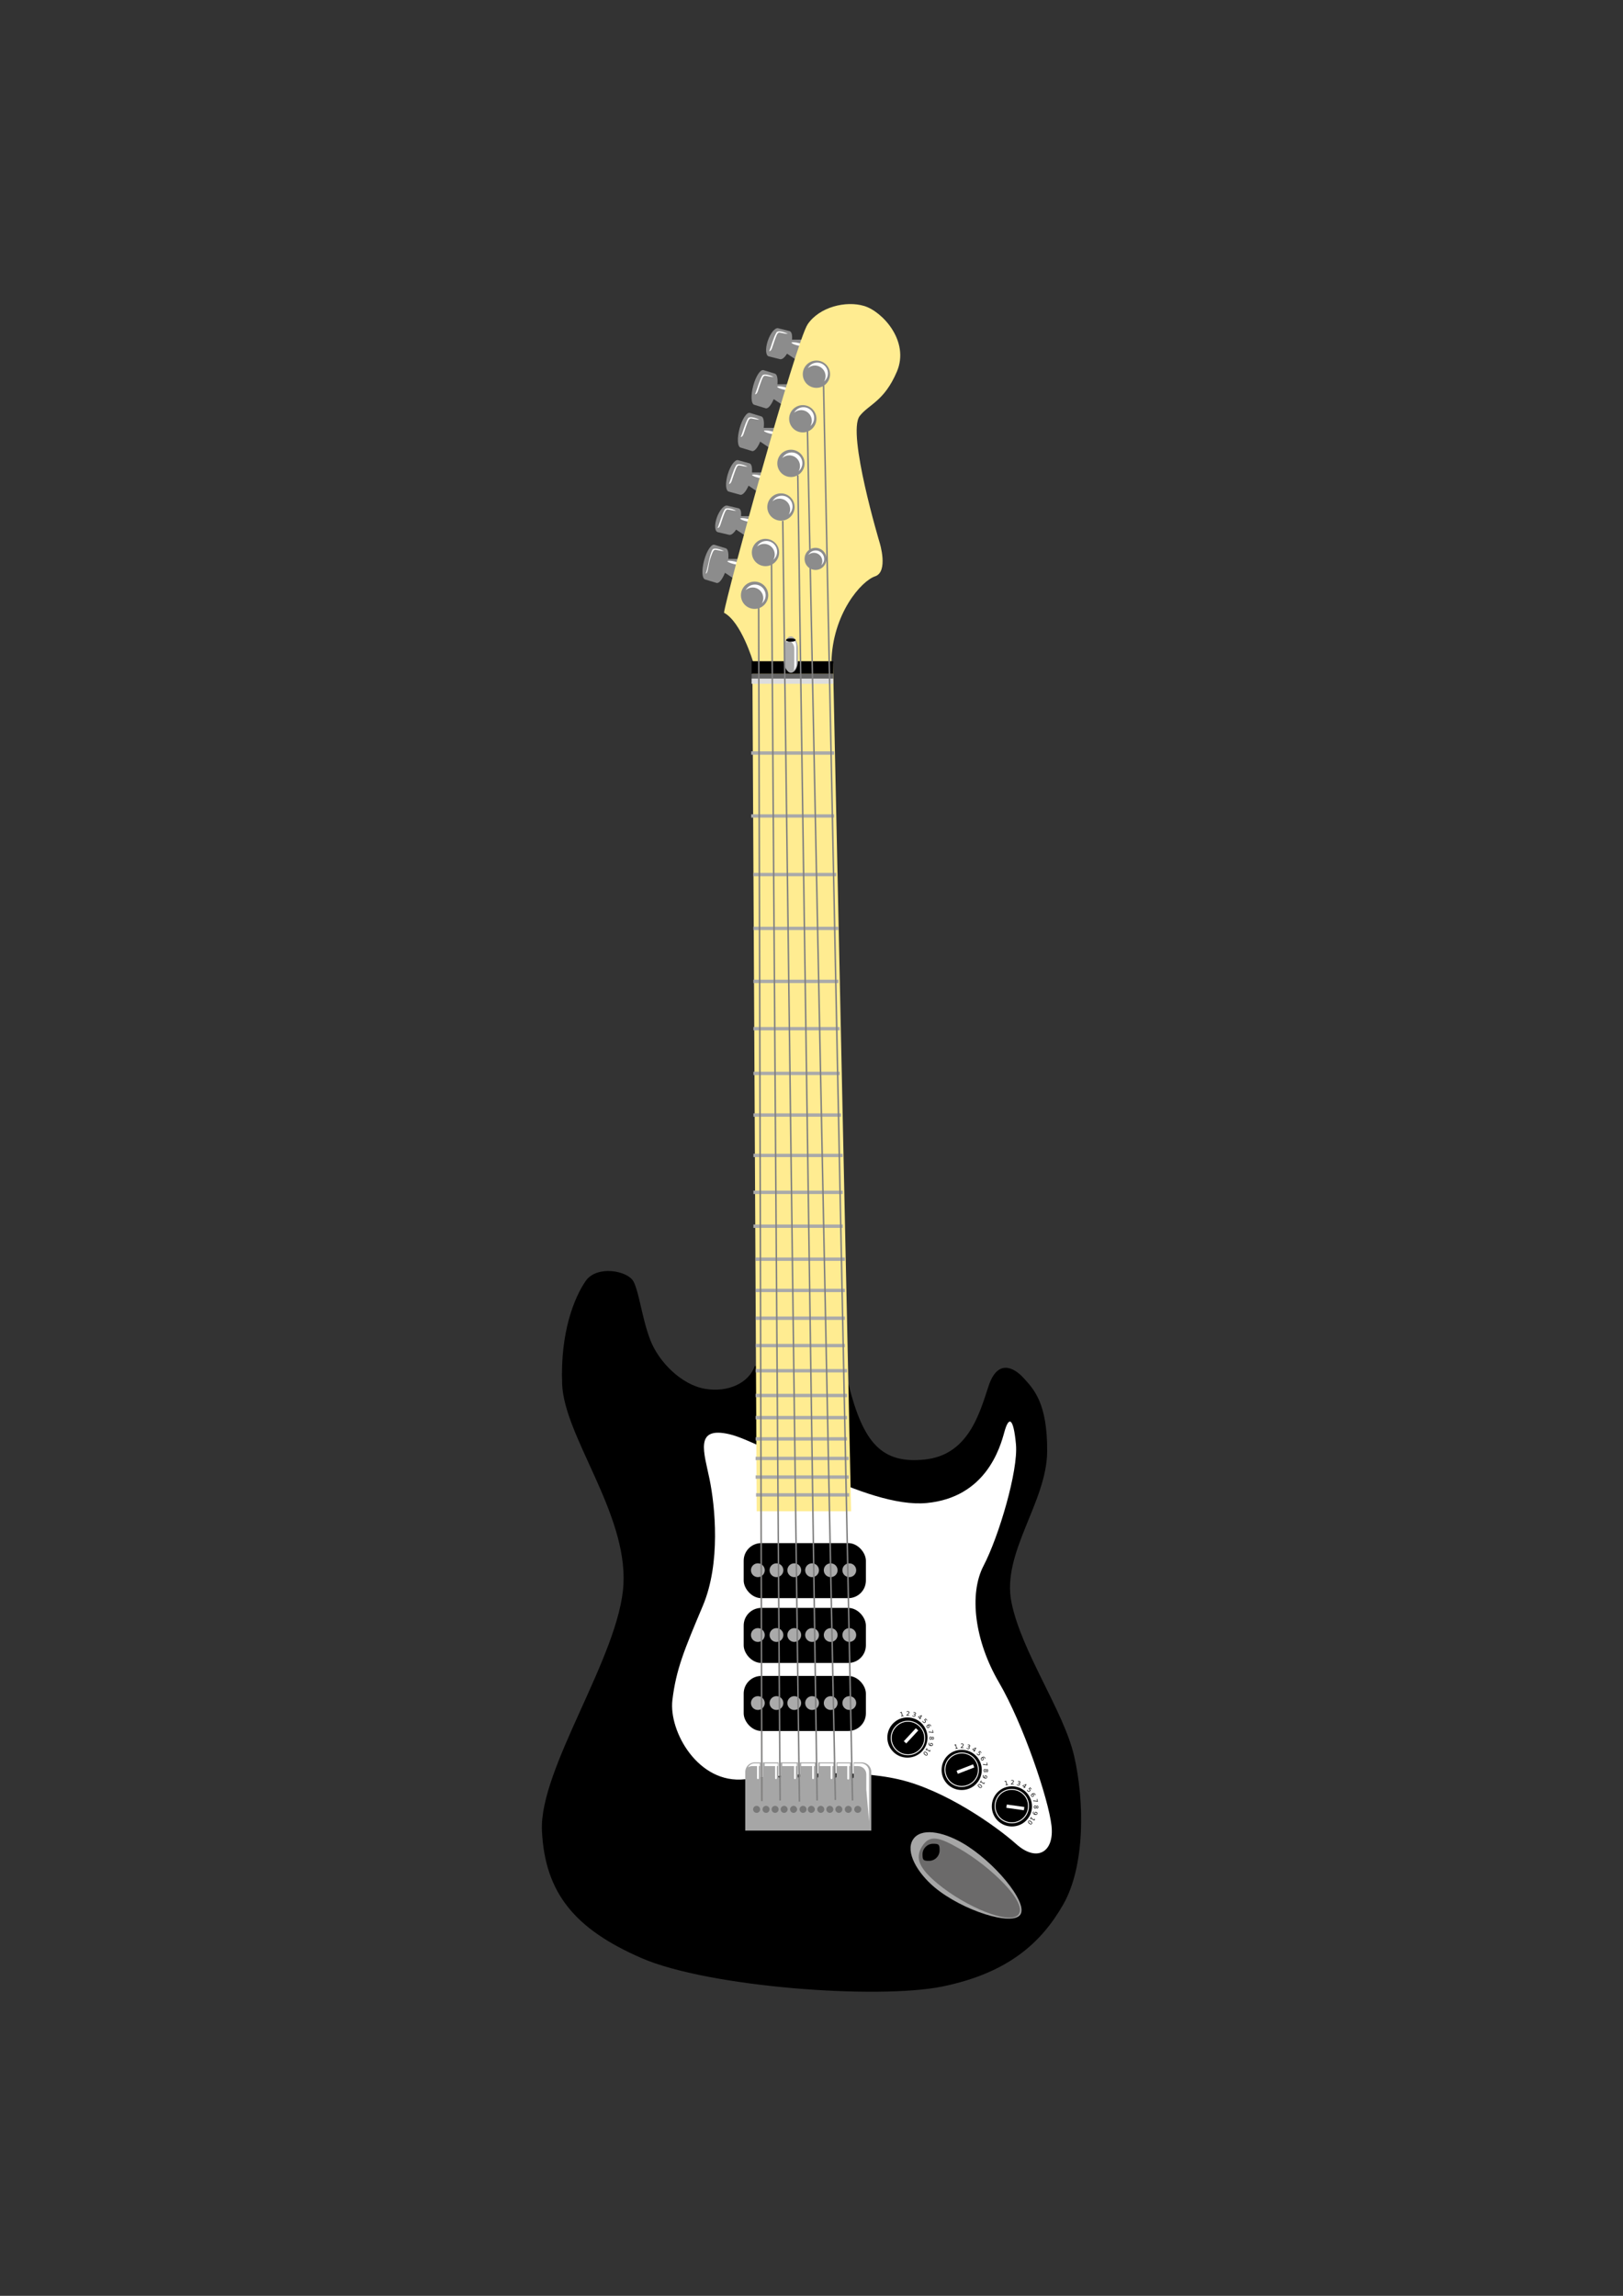 <?xml version="1.0" encoding="UTF-8" standalone="no"?>
<!-- Created with Inkscape (http://www.inkscape.org/) --><svg height="1052.362" id="svg2" version="1.0" width="744.094" x="0" xmlns="http://www.w3.org/2000/svg" xmlns:svg="http://www.w3.org/2000/svg" y="0">
  <rect width="100%" height="100%" fill="#333333" stroke="none"/>
  <defs id="defs3">
    <linearGradient id="linearGradient9632">
      <stop id="stop9634" offset="0" style="stop-color:#000000;stop-opacity:1;"/>
      <stop id="stop9636" offset="1" style="stop-color:#ffffff;stop-opacity:1;"/>
    </linearGradient>
  </defs>
  <g id="layer3" style="display:inline">
    <g id="g10672" transform="translate(-24.45,-23.79)">
      <path d="M 292.942,611.001 C 287.847,618.413 281.249,634.3 282.175,658.235 C 283.102,682.17 311.983,717.224 310.285,749.961 C 308.586,782.698 271.524,834.463 272.914,863.031 C 274.303,891.599 288.048,908.088 318.623,921.369 C 349.199,934.649 427.028,940.455 456.676,934.34 C 486.621,928.163 501.902,914.315 511.939,896.711 C 521.976,879.107 521.687,849.408 516.9,828.716 C 512.113,808.023 492.822,781.147 488.178,758.292 C 483.557,735.551 504.39,712.447 504.542,689.109 C 504.693,666.702 498.219,660.397 493.741,655.455 C 489.262,650.514 481.773,646.649 477.672,659.15 C 473.45,672.022 468.27,690.784 448.337,692.823 C 428.711,694.83 420.202,685.275 413.432,658.172 C 400.46,650.914 381.318,651.904 370.509,649.896 C 367.762,657.811 358.163,662.191 347.645,660.391 C 336.825,658.539 326.499,648.056 322.647,638.165 C 318.835,628.376 317.546,616.377 314.921,611.281 C 312.296,606.185 298.038,603.588 292.942,611.001 z " id="path3354" style="fill:#000000;fill-opacity:1;fill-rule:evenodd;stroke:none;stroke-width:1px;stroke-linecap:butt;stroke-linejoin:miter;stroke-opacity:1"/>
      <path d="M 358.842,681.207 C 342.598,677.436 347.269,689.625 349.765,701.87 C 352.271,714.169 354.987,740.162 346.663,759.899 C 338.153,780.079 334.419,788.979 332.723,803.058 C 330.992,817.427 344.59,841.751 365.992,839.374 C 387.137,837.024 415.339,834.528 436.596,839.442 C 457.852,844.356 481.107,860.843 490.399,869.12 C 499.835,877.524 507.9,872.858 506.528,860.63 C 505.157,848.402 493.527,813.955 482.431,794.967 C 471.402,776.092 468.537,754.627 475.382,741.506 C 482.39,728.072 491.344,697.84 490.235,685.843 C 489.078,673.329 486.923,672.877 484.913,680.229 C 482.923,687.51 476.41,710.161 449.323,712.749 C 421.653,715.393 374.84,684.921 358.842,681.207 z " id="path4140" style="fill:#ffffff;fill-opacity:1;fill-rule:evenodd;stroke:none;stroke-width:1px;stroke-linecap:butt;stroke-linejoin:miter;stroke-opacity:1"/>
      <g id="g9624" style="fill:#8c8c8c;fill-opacity:1" transform="matrix(0.689,0,0,0.689,123.126,170.785)">
        <path d="M 332.188,149.094 C 330.11,148.459 327.041,153.116 325.312,159.5 C 323.584,165.884 323.86,171.521 325.938,172.156 L 333.562,174.469 C 335.213,174.973 337.456,172.1 339.188,167.719 L 346.188,172.375 L 349.812,158.469 L 341.406,158.469 C 341.728,154.729 341.198,151.87 339.781,151.438 L 332.188,149.094 z " id="rect3273" style="stroke:none;stroke-width:0.395;stroke-linecap:round;stroke-miterlimit:4;stroke-dashoffset:0;stroke-opacity:1"/>
        <path d="M 340.688,123.031 C 338.588,122.54 335.51,126.078 333.781,130.969 C 332.053,135.86 332.338,140.196 334.438,140.688 L 342,142.469 C 343.351,142.785 345.083,141.309 346.625,139 L 354.062,143.938 L 357.688,130.031 L 349.875,130.031 C 350.151,127.245 349.624,125.142 348.219,124.812 L 340.688,123.031 z " id="rect3275" style="stroke:none;stroke-width:0.346;stroke-linecap:round;stroke-miterlimit:4;stroke-dashoffset:0;stroke-opacity:1"/>
        <path d="M 347.906,92.812 C 345.836,92.239 342.76,96.433 341.031,102.219 C 339.303,108.004 339.586,113.114 341.656,113.688 L 349.312,115.812 C 350.943,116.264 353.151,113.69 354.875,109.781 L 362.531,114.906 L 366.156,100.969 L 357.156,100.969 C 357.414,97.744 356.898,95.285 355.531,94.906 L 347.906,92.812 z " id="rect3277" style="stroke:none;stroke-width:0.376;stroke-linecap:round;stroke-miterlimit:4;stroke-dashoffset:0;stroke-opacity:1"/>
        <path d="M 355.781,61.344 C 353.704,60.709 350.635,65.335 348.906,71.719 C 347.178,78.102 347.454,83.771 349.531,84.406 L 357.156,86.719 C 358.747,87.205 360.92,84.582 362.625,80.469 L 369.781,85.25 L 373.406,71.312 L 364.969,71.312 C 365.416,67.252 364.902,64.145 363.406,63.688 L 355.781,61.344 z " id="rect3279" style="stroke:none;stroke-width:0.395;stroke-linecap:round;stroke-miterlimit:4;stroke-dashoffset:0;stroke-opacity:1"/>
        <path d="M 364.844,32.906 C 362.767,32.271 359.729,36.898 358,43.281 C 356.271,49.665 356.548,55.303 358.625,55.938 L 366.25,58.281 C 367.822,58.762 369.929,56.216 371.625,52.188 L 377.656,56.188 L 381.281,42.281 L 374.094,42.281 C 374.422,38.525 373.889,35.684 372.469,35.25 L 364.844,32.906 z " id="rect3281" style="stroke:none;stroke-width:0.395;stroke-linecap:round;stroke-miterlimit:4;stroke-dashoffset:0;stroke-opacity:1"/>
        <path d="M 374.594,5.031 C 372.496,4.51 369.385,8.279 367.656,13.469 C 365.928,18.658 366.246,23.229 368.344,23.75 L 375.875,25.625 C 377.224,25.96 378.959,24.415 380.5,21.969 L 387.344,26.531 L 390.969,12.625 L 383.781,12.625 C 384.095,9.587 383.554,7.261 382.125,6.906 L 374.594,5.031 z " id="rect3283" style="stroke:none;stroke-width:0.356;stroke-linecap:round;stroke-miterlimit:4;stroke-dashoffset:0;stroke-opacity:1"/>
      </g>
      <g id="g9816" transform="matrix(0.689,0,0,0.689,123.126,170.785)">
        <rect height="1.754" id="rect9804" rx="7.201" ry="4.278" style="fill:#ffffff;fill-opacity:1;stroke:none;stroke-width:0.625;stroke-linecap:round;stroke-miterlimit:4;stroke-dashoffset:0;stroke-opacity:1" transform="matrix(0.975,0.222,-0.231,0.973,0,0)" width="9.471" x="370.341" y="49.931"/>
        <rect height="1.754" id="rect9806" rx="7.201" ry="4.278" style="fill:#ffffff;fill-opacity:1;stroke:none;stroke-width:0.625;stroke-linecap:round;stroke-miterlimit:4;stroke-dashoffset:0;stroke-opacity:1" transform="matrix(0.975,0.222,-0.231,0.973,0,0)" width="9.471" x="368.603" y="79.495"/>
        <rect height="1.754" id="rect9808" rx="7.201" ry="4.278" style="fill:#ffffff;fill-opacity:1;stroke:none;stroke-width:0.625;stroke-linecap:round;stroke-miterlimit:4;stroke-dashoffset:0;stroke-opacity:1" transform="matrix(0.975,0.222,-0.231,0.973,0,0)" width="9.471" x="371.32" y="19.892"/>
        <rect height="1.754" id="rect9810" rx="7.201" ry="4.278" style="fill:#ffffff;fill-opacity:1;stroke:none;stroke-width:0.625;stroke-linecap:round;stroke-miterlimit:4;stroke-dashoffset:0;stroke-opacity:1" transform="matrix(0.975,0.222,-0.231,0.973,0,0)" width="9.471" x="372.226" y="-10.455"/>
        <rect height="1.754" id="rect9812" rx="7.201" ry="4.278" style="fill:#ffffff;fill-opacity:1;stroke:none;stroke-width:0.625;stroke-linecap:round;stroke-miterlimit:4;stroke-dashoffset:0;stroke-opacity:1" transform="matrix(0.975,0.222,-0.231,0.973,0,0)" width="9.471" x="374.053" y="-41.012"/>
        <rect height="1.754" id="rect9814" rx="7.201" ry="4.278" style="fill:#ffffff;fill-opacity:1;stroke:none;stroke-width:0.625;stroke-linecap:round;stroke-miterlimit:4;stroke-dashoffset:0;stroke-opacity:1" transform="matrix(0.975,0.222,-0.231,0.973,0,0)" width="9.471" x="376.493" y="-71.709"/>
      </g>
      <path d="M 369.734,327.194 C 369.734,327.194 364.309,308.834 356.381,304.661 C 357.216,297.568 389.346,180.314 394.77,172.386 C 400.195,164.458 412.295,161.537 420.641,164.041 C 428.986,166.544 441.57,180.16 435.663,194.084 C 429.821,207.854 422.727,209.106 418.555,214.531 C 412.713,222.459 427.735,272.531 427.735,272.531 C 427.735,272.531 431.907,285.884 425.648,287.97 C 419.389,290.057 406.036,305.079 405.619,327.611 C 394.353,327.611 369.734,327.194 369.734,327.194 z " id="path1732" style="fill:#ffec91;fill-opacity:1;fill-rule:evenodd;stroke:none;stroke-width:1px;stroke-linecap:butt;stroke-linejoin:miter;stroke-opacity:1"/>
      <path d="M 369.387,327.466 L 406.375,327.865 L 414.648,716.539 L 371.378,716.539 L 369.387,327.466 z " id="rect3303" style="fill:#ffec91;fill-opacity:1;stroke:none;stroke-width:1;stroke-linecap:round;stroke-miterlimit:4;stroke-dashoffset:0;stroke-opacity:1"/>
      <rect height="5.774" id="rect9738" style="fill:#000000;fill-opacity:1;stroke:none;stroke-width:1;stroke-linecap:round;stroke-miterlimit:4;stroke-dashoffset:0;stroke-opacity:1" transform="scale(1,-1)" width="37.433" x="369.031" y="-332.664"/>
      <rect height="16.655" id="rect3271" rx="5.447" ry="5.447" style="fill:#ababab;fill-opacity:1;stroke:none;stroke-width:0.857;stroke-linecap:round;stroke-miterlimit:4;stroke-dashoffset:0;stroke-opacity:1" width="6.442" x="383.83" y="315.51"/>
      <rect height="2.389" id="rect3306" style="fill:#666666;fill-opacity:1;stroke:none;stroke-width:1;stroke-linecap:round;stroke-miterlimit:4;stroke-dashoffset:0;stroke-opacity:1" width="37.433" x="369.031" y="332.664"/>
      <rect height="2.389" id="rect3308" style="fill:#dddddd;fill-opacity:1;stroke:none;stroke-width:1;stroke-linecap:round;stroke-miterlimit:4;stroke-dashoffset:0;stroke-opacity:1" width="37.433" x="369.031" y="334.854"/>
      <g id="g8814" style="fill:#aaaaaa;fill-opacity:1;stroke:none;stroke-opacity:1" transform="matrix(0.689,0,0,0.689,123.126,170.785)">
        <rect height="2.248" id="rect3310" style="stroke-width:0.72;stroke-linecap:round;stroke-miterlimit:4;stroke-dashoffset:0" width="55.159" x="356.659" y="286.514"/>
        <rect height="2.248" id="rect3312" style="stroke-width:0.72;stroke-linecap:round;stroke-miterlimit:4;stroke-dashoffset:0" width="55.159" x="356.659" y="328.389"/>
        <rect height="2.248" id="rect3314" style="stroke-width:0.72;stroke-linecap:round;stroke-miterlimit:4;stroke-dashoffset:0" width="55.159" x="358.103" y="367.376"/>
        <rect height="2.248" id="rect3316" style="stroke-width:0.73;stroke-linecap:round;stroke-miterlimit:4;stroke-dashoffset:0" width="56.585" x="358.113" y="403.187"/>
        <rect height="2.248" id="rect3318" style="stroke-width:0.73;stroke-linecap:round;stroke-miterlimit:4;stroke-dashoffset:0" width="56.585" x="358.113" y="438.419"/>
        <rect height="2.248" id="rect3320" style="stroke-width:0.735;stroke-linecap:round;stroke-miterlimit:4;stroke-dashoffset:0" width="57.44" x="358.118" y="469.898"/>
        <rect height="2.248" id="rect3322" style="stroke-width:0.735;stroke-linecap:round;stroke-miterlimit:4;stroke-dashoffset:0" width="57.44" x="358.118" y="499.643"/>
        <rect height="2.248" id="rect3324" style="stroke-width:0.741;stroke-linecap:round;stroke-miterlimit:4;stroke-dashoffset:0" width="58.295" x="358.124" y="527.368"/>
        <rect height="2.248" id="rect3326" style="stroke-width:0.748;stroke-linecap:round;stroke-miterlimit:4;stroke-dashoffset:0" width="59.436" x="358.131" y="554.225"/>
        <rect height="2.248" id="rect3328" style="stroke-width:0.748;stroke-linecap:round;stroke-miterlimit:4;stroke-dashoffset:0" width="59.436" x="358.131" y="578.773"/>
        <rect height="2.248" id="rect3330" style="stroke-width:0.748;stroke-linecap:round;stroke-miterlimit:4;stroke-dashoffset:0" width="59.436" x="358.131" y="601.299"/>
        <rect height="2.248" id="rect3332" style="stroke-width:0.748;stroke-linecap:round;stroke-miterlimit:4;stroke-dashoffset:0" width="59.436" x="359.553" y="623.247"/>
        <rect height="2.248" id="rect3334" style="stroke-width:0.748;stroke-linecap:round;stroke-miterlimit:4;stroke-dashoffset:0" width="59.436" x="359.553" y="644.04"/>
        <rect height="2.248" id="rect3336" style="stroke-width:0.748;stroke-linecap:round;stroke-miterlimit:4;stroke-dashoffset:0" width="59.436" x="359.553" y="662.523"/>
        <rect height="2.248" id="rect3338" style="stroke-width:0.748;stroke-linecap:round;stroke-miterlimit:4;stroke-dashoffset:0" width="59.436" x="359.553" y="680.717"/>
        <rect height="2.248" id="rect3340" style="stroke-width:0.757;stroke-linecap:round;stroke-miterlimit:4;stroke-dashoffset:0" width="60.862" x="359.562" y="697.467"/>
        <rect height="2.248" id="rect3342" style="stroke-width:0.757;stroke-linecap:round;stroke-miterlimit:4;stroke-dashoffset:0" width="60.862" x="359.562" y="713.928"/>
        <rect height="2.248" id="rect3344" style="stroke-width:0.757;stroke-linecap:round;stroke-miterlimit:4;stroke-dashoffset:0" width="60.862" x="359.562" y="728.656"/>
        <rect height="2.248" id="rect3346" style="stroke-width:0.757;stroke-linecap:round;stroke-miterlimit:4;stroke-dashoffset:0" width="60.862" x="359.562" y="742.807"/>
        <rect height="2.248" id="rect3348" style="stroke-width:0.764;stroke-linecap:round;stroke-miterlimit:4;stroke-dashoffset:0" width="62.003" x="359.57" y="755.803"/>
        <rect height="2.248" id="rect3350" style="stroke-width:0.764;stroke-linecap:round;stroke-miterlimit:4;stroke-dashoffset:0" width="62.003" x="359.57" y="768.221"/>
        <rect height="2.248" id="rect3352" style="stroke-width:0.764;stroke-linecap:round;stroke-miterlimit:4;stroke-dashoffset:0" width="62.003" x="359.858" y="780.062"/>
      </g>
      <g id="g9670" transform="matrix(0.689,0,0,0.689,123.126,170.785)">
        <rect height="36.618" id="rect9646" rx="11.716" ry="11.716" style="fill:#000000;fill-opacity:1;stroke:none;stroke-width:1;stroke-linecap:round;stroke-miterlimit:4;stroke-dashoffset:0;stroke-opacity:1" width="81.314" x="351.643" y="813.266"/>
        <g id="g9662" style="fill:#aaaaaa;fill-opacity:1">
          <path d="M 367.26 834.537 A 4.577 4.577 0 1 1  358.105,834.537 A 4.577 4.577 0 1 1  367.26 834.537 z" id="path9650" style="stroke:none;stroke-width:1;stroke-linecap:round;stroke-miterlimit:4;stroke-dashoffset:0;stroke-opacity:1" transform="translate(-1.616,-3.231)"/>
          <path d="M 367.26 834.537 A 4.577 4.577 0 1 1  358.105,834.537 A 4.577 4.577 0 1 1  367.26 834.537 z" id="path9652" style="stroke:none;stroke-width:1;stroke-linecap:round;stroke-miterlimit:4;stroke-dashoffset:0;stroke-opacity:1" transform="translate(10.77,-3.231)"/>
          <path d="M 367.26 834.537 A 4.577 4.577 0 1 1  358.105,834.537 A 4.577 4.577 0 1 1  367.26 834.537 z" id="path9654" style="stroke:none;stroke-width:1;stroke-linecap:round;stroke-miterlimit:4;stroke-dashoffset:0;stroke-opacity:1" transform="translate(22.617,-3.231)"/>
          <path d="M 367.26 834.537 A 4.577 4.577 0 1 1  358.105,834.537 A 4.577 4.577 0 1 1  367.26 834.537 z" id="path9656" style="stroke:none;stroke-width:1;stroke-linecap:round;stroke-miterlimit:4;stroke-dashoffset:0;stroke-opacity:1" transform="translate(34.464,-3.231)"/>
          <path d="M 367.26 834.537 A 4.577 4.577 0 1 1  358.105,834.537 A 4.577 4.577 0 1 1  367.26 834.537 z" id="path9658" style="stroke:none;stroke-width:1;stroke-linecap:round;stroke-miterlimit:4;stroke-dashoffset:0;stroke-opacity:1" transform="translate(46.85,-3.231)"/>
          <path d="M 367.26 834.537 A 4.577 4.577 0 1 1  358.105,834.537 A 4.577 4.577 0 1 1  367.26 834.537 z" id="path9660" style="stroke:none;stroke-width:1;stroke-linecap:round;stroke-miterlimit:4;stroke-dashoffset:0;stroke-opacity:1" transform="translate(59.235,-3.231)"/>
        </g>
      </g>
      <g id="g9680" transform="matrix(0.689,0,0,0.689,123.126,200.488)">
        <rect height="36.618" id="rect9682" rx="11.716" ry="11.716" style="fill:#000000;fill-opacity:1;stroke:none;stroke-width:1;stroke-linecap:round;stroke-miterlimit:4;stroke-dashoffset:0;stroke-opacity:1" width="81.314" x="351.643" y="813.266"/>
        <g id="g9684" style="fill:#aaaaaa;fill-opacity:1">
          <path d="M 367.26 834.537 A 4.577 4.577 0 1 1  358.105,834.537 A 4.577 4.577 0 1 1  367.26 834.537 z" id="path9686" style="stroke:none;stroke-width:1;stroke-linecap:round;stroke-miterlimit:4;stroke-dashoffset:0;stroke-opacity:1" transform="translate(-1.616,-3.231)"/>
          <path d="M 367.26 834.537 A 4.577 4.577 0 1 1  358.105,834.537 A 4.577 4.577 0 1 1  367.26 834.537 z" id="path9688" style="stroke:none;stroke-width:1;stroke-linecap:round;stroke-miterlimit:4;stroke-dashoffset:0;stroke-opacity:1" transform="translate(10.77,-3.231)"/>
          <path d="M 367.26 834.537 A 4.577 4.577 0 1 1  358.105,834.537 A 4.577 4.577 0 1 1  367.26 834.537 z" id="path9690" style="stroke:none;stroke-width:1;stroke-linecap:round;stroke-miterlimit:4;stroke-dashoffset:0;stroke-opacity:1" transform="translate(22.617,-3.231)"/>
          <path d="M 367.26 834.537 A 4.577 4.577 0 1 1  358.105,834.537 A 4.577 4.577 0 1 1  367.26 834.537 z" id="path9692" style="stroke:none;stroke-width:1;stroke-linecap:round;stroke-miterlimit:4;stroke-dashoffset:0;stroke-opacity:1" transform="translate(34.464,-3.231)"/>
          <path d="M 367.26 834.537 A 4.577 4.577 0 1 1  358.105,834.537 A 4.577 4.577 0 1 1  367.26 834.537 z" id="path9694" style="stroke:none;stroke-width:1;stroke-linecap:round;stroke-miterlimit:4;stroke-dashoffset:0;stroke-opacity:1" transform="translate(46.85,-3.231)"/>
          <path d="M 367.26 834.537 A 4.577 4.577 0 1 1  358.105,834.537 A 4.577 4.577 0 1 1  367.26 834.537 z" id="path9696" style="stroke:none;stroke-width:1;stroke-linecap:round;stroke-miterlimit:4;stroke-dashoffset:0;stroke-opacity:1" transform="translate(59.235,-3.231)"/>
        </g>
      </g>
      <g id="g9698" transform="matrix(0.689,0,0,0.689,123.126,231.675)">
        <rect height="36.618" id="rect9700" rx="11.716" ry="11.716" style="fill:#000000;fill-opacity:1;stroke:none;stroke-width:1;stroke-linecap:round;stroke-miterlimit:4;stroke-dashoffset:0;stroke-opacity:1" width="81.314" x="351.643" y="813.266"/>
        <g id="g9702" style="fill:#aaaaaa;fill-opacity:1">
          <path d="M 367.26 834.537 A 4.577 4.577 0 1 1  358.105,834.537 A 4.577 4.577 0 1 1  367.26 834.537 z" id="path9704" style="stroke:none;stroke-width:1;stroke-linecap:round;stroke-miterlimit:4;stroke-dashoffset:0;stroke-opacity:1" transform="translate(-1.616,-3.231)"/>
          <path d="M 367.26 834.537 A 4.577 4.577 0 1 1  358.105,834.537 A 4.577 4.577 0 1 1  367.26 834.537 z" id="path9706" style="stroke:none;stroke-width:1;stroke-linecap:round;stroke-miterlimit:4;stroke-dashoffset:0;stroke-opacity:1" transform="translate(10.77,-3.231)"/>
          <path d="M 367.26 834.537 A 4.577 4.577 0 1 1  358.105,834.537 A 4.577 4.577 0 1 1  367.26 834.537 z" id="path9708" style="stroke:none;stroke-width:1;stroke-linecap:round;stroke-miterlimit:4;stroke-dashoffset:0;stroke-opacity:1" transform="translate(22.617,-3.231)"/>
          <path d="M 367.26 834.537 A 4.577 4.577 0 1 1  358.105,834.537 A 4.577 4.577 0 1 1  367.26 834.537 z" id="path9710" style="stroke:none;stroke-width:1;stroke-linecap:round;stroke-miterlimit:4;stroke-dashoffset:0;stroke-opacity:1" transform="translate(34.464,-3.231)"/>
          <path d="M 367.26 834.537 A 4.577 4.577 0 1 1  358.105,834.537 A 4.577 4.577 0 1 1  367.26 834.537 z" id="path9712" style="stroke:none;stroke-width:1;stroke-linecap:round;stroke-miterlimit:4;stroke-dashoffset:0;stroke-opacity:1" transform="translate(46.85,-3.231)"/>
          <path d="M 367.26 834.537 A 4.577 4.577 0 1 1  358.105,834.537 A 4.577 4.577 0 1 1  367.26 834.537 z" id="path9714" style="stroke:none;stroke-width:1;stroke-linecap:round;stroke-miterlimit:4;stroke-dashoffset:0;stroke-opacity:1" transform="translate(59.235,-3.231)"/>
        </g>
      </g>
      <path d="M 492.287,901.332 C 488.776,906.954 465.627,899.543 452.916,888.913 C 445.05,882.335 439.464,872.713 442.974,867.091 C 446.484,861.47 456.463,863.271 465.635,868.544 C 480,876.803 495.797,895.71 492.287,901.332 z " id="path4900" style="fill:#a6a6a6;fill-opacity:1;stroke:none;stroke-width:1.07;stroke-linecap:round;stroke-miterlimit:4;stroke-dashoffset:0;stroke-opacity:1"/>
      <path d="M 491.625,901.111 C 488.114,906.733 466.952,897.777 454.241,887.147 C 446.374,880.569 443.658,875.804 447.169,870.182 C 450.679,864.56 455.139,865.92 464.311,871.193 C 478.675,879.452 495.135,895.489 491.625,901.111 z " id="path10670" style="fill:#6b6a6a;fill-opacity:1;stroke:none;stroke-width:1.07;stroke-linecap:round;stroke-miterlimit:4;stroke-dashoffset:0;stroke-opacity:1"/>
      <path d="M 455.229,871.941 C 455.229,874.607 453.065,876.771 450.399,876.771 C 447.733,876.771 447.396,876.435 447.396,873.768 C 447.396,871.102 449.56,868.938 452.226,868.938 C 454.893,868.938 455.229,869.274 455.229,871.941 z " id="path4903" style="fill:#000000;fill-opacity:1;stroke:none;stroke-width:1;stroke-linecap:round;stroke-miterlimit:4;stroke-dashoffset:0;stroke-opacity:1"/>
      <path d="M 440.469,811.031 C 435.358,811.031 431.269,815.135 431.269,820.253 C 431.269,825.37 435.352,829.453 440.469,829.453 C 445.586,829.453 449.691,825.364 449.691,820.253 C 449.691,815.142 445.58,811.031 440.469,811.031 z " id="path4909" style="fill:#000000;fill-opacity:1;stroke:none;stroke-width:1;stroke-linecap:round;stroke-miterlimit:4;stroke-dashoffset:0;stroke-opacity:1"/>
      <path d="M 437.553,810.395 L 437.985,810.291 L 437.626,808.8 L 437.178,809.008 L 437.12,808.767 L 437.565,808.56 L 437.829,808.496 L 438.247,810.228 L 438.679,810.124 L 438.732,810.347 L 437.607,810.618 L 437.553,810.395 M 440.396,809.979 L 441.345,810.004 L 441.339,810.233 L 440.063,810.199 L 440.069,809.971 C 440.175,809.866 440.319,809.727 440.501,809.552 C 440.684,809.376 440.799,809.263 440.847,809.212 C 440.936,809.117 440.999,809.036 441.035,808.969 C 441.072,808.902 441.091,808.835 441.092,808.77 C 441.095,808.663 441.06,808.575 440.986,808.506 C 440.913,808.437 440.817,808.4 440.697,808.397 C 440.611,808.395 440.521,808.408 440.425,808.435 C 440.33,808.462 440.228,808.504 440.119,808.562 L 440.126,808.287 C 440.236,808.246 440.339,808.215 440.435,808.195 C 440.531,808.175 440.618,808.166 440.697,808.168 C 440.905,808.174 441.07,808.23 441.191,808.337 C 441.312,808.445 441.371,808.585 441.366,808.76 C 441.364,808.842 441.346,808.92 441.313,808.994 C 441.281,809.067 441.222,809.152 441.138,809.251 C 441.115,809.276 441.041,809.35 440.918,809.471 C 440.795,809.592 440.62,809.761 440.396,809.979 M 443.866,809.656 C 443.983,809.72 444.064,809.804 444.109,809.909 C 444.154,810.014 444.159,810.129 444.122,810.253 C 444.066,810.443 443.957,810.571 443.795,810.636 C 443.634,810.702 443.432,810.699 443.191,810.628 C 443.11,810.604 443.029,810.571 442.948,810.529 C 442.867,810.488 442.786,810.438 442.704,810.38 L 442.779,810.128 C 442.839,810.191 442.908,810.247 442.988,810.294 C 443.068,810.341 443.155,810.378 443.248,810.406 C 443.412,810.454 443.546,810.459 443.65,810.419 C 443.755,810.38 443.826,810.299 443.863,810.176 C 443.896,810.062 443.882,809.962 443.821,809.874 C 443.761,809.786 443.66,809.721 443.518,809.679 L 443.293,809.613 L 443.357,809.399 L 443.592,809.468 C 443.72,809.506 443.826,809.51 443.909,809.479 C 443.992,809.447 444.048,809.383 444.076,809.287 C 444.106,809.188 444.093,809.102 444.038,809.028 C 443.984,808.954 443.891,808.898 443.76,808.859 C 443.689,808.838 443.61,808.823 443.524,808.815 C 443.437,808.806 443.34,808.803 443.232,808.807 L 443.301,808.575 C 443.408,808.576 443.507,808.583 443.597,808.595 C 443.688,808.607 443.772,808.624 443.849,808.647 C 444.047,808.705 444.19,808.797 444.279,808.921 C 444.367,809.045 444.389,809.183 444.344,809.337 C 444.312,809.443 444.255,809.525 444.172,809.581 C 444.089,809.636 443.987,809.661 443.866,809.656 M 446.794,810.264 L 445.65,810.823 L 446.236,811.18 L 446.794,810.264 M 446.857,810.024 L 447.149,810.202 L 446.467,811.321 L 446.712,811.47 L 446.594,811.664 L 446.349,811.514 L 446.103,811.919 L 445.872,811.778 L 446.118,811.374 L 445.343,810.901 L 445.48,810.677 L 446.857,810.024 M 448.832,811.532 L 449.57,812.303 L 449.405,812.462 L 448.839,811.87 L 448.483,812.211 C 448.52,812.23 448.554,812.252 448.586,812.276 C 448.619,812.299 448.649,812.325 448.676,812.354 C 448.831,812.516 448.909,812.687 448.911,812.867 C 448.913,813.047 448.838,813.209 448.686,813.354 C 448.53,813.504 448.361,813.571 448.181,813.557 C 448.002,813.543 447.828,813.447 447.658,813.269 C 447.6,813.208 447.545,813.141 447.495,813.068 C 447.445,812.995 447.398,812.915 447.355,812.827 L 447.552,812.638 C 447.576,812.727 447.61,812.81 447.654,812.887 C 447.698,812.965 447.754,813.038 447.82,813.107 C 447.927,813.22 448.042,813.28 448.163,813.289 C 448.285,813.298 448.397,813.254 448.498,813.158 C 448.599,813.061 448.648,812.951 448.644,812.829 C 448.641,812.708 448.585,812.59 448.478,812.478 C 448.428,812.426 448.371,812.379 448.31,812.337 C 448.248,812.297 448.179,812.261 448.102,812.23 L 448.832,811.532 M 450.322,814.952 C 450.263,814.845 450.18,814.78 450.072,814.757 C 449.965,814.735 449.847,814.759 449.72,814.828 C 449.593,814.898 449.51,814.984 449.47,815.087 C 449.431,815.19 449.441,815.295 449.499,815.402 C 449.558,815.509 449.641,815.574 449.748,815.596 C 449.857,815.618 449.974,815.595 450.101,815.525 C 450.229,815.456 450.312,815.369 450.351,815.266 C 450.39,815.164 450.38,815.059 450.322,814.952 M 451.329,815.016 L 451.111,815.135 C 451.107,815.06 451.095,814.988 451.077,814.918 C 451.058,814.849 451.033,814.785 451,814.725 C 450.914,814.567 450.795,814.476 450.643,814.451 C 450.491,814.426 450.305,814.467 450.083,814.573 C 450.177,814.582 450.262,814.611 450.336,814.662 C 450.412,814.711 450.472,814.778 450.518,814.863 C 450.615,815.04 450.638,815.209 450.586,815.371 C 450.535,815.532 450.418,815.664 450.232,815.765 C 450.051,815.864 449.877,815.89 449.709,815.843 C 449.541,815.796 449.408,815.683 449.31,815.505 C 449.199,815.301 449.191,815.103 449.288,814.909 C 449.386,814.716 449.583,814.538 449.88,814.375 C 450.159,814.223 450.417,814.167 450.655,814.209 C 450.894,814.251 451.074,814.383 451.196,814.606 C 451.229,814.665 451.256,814.729 451.277,814.796 C 451.299,814.864 451.316,814.937 451.329,815.016 M 452.083,816.814 L 452.389,818.07 L 452.277,818.098 L 450.263,817.838 L 450.196,817.562 L 452.089,817.807 L 451.86,816.869 L 452.083,816.814 M 451.523,820.555 C 451.526,820.425 451.494,820.323 451.426,820.247 C 451.359,820.171 451.265,820.133 451.143,820.13 C 451.022,820.127 450.926,820.162 450.855,820.234 C 450.785,820.307 450.748,820.408 450.745,820.537 C 450.742,820.666 450.774,820.769 450.842,820.845 C 450.91,820.921 451.004,820.96 451.124,820.963 C 451.246,820.966 451.342,820.931 451.412,820.858 C 451.483,820.786 451.52,820.685 451.523,820.555 M 451.645,820.285 C 451.676,820.169 451.733,820.079 451.814,820.016 C 451.895,819.953 451.993,819.923 452.108,819.925 C 452.269,819.929 452.395,819.989 452.486,820.105 C 452.576,820.222 452.619,820.38 452.615,820.579 C 452.61,820.779 452.56,820.935 452.464,821.047 C 452.368,821.159 452.24,821.213 452.079,821.21 C 451.964,821.207 451.868,821.172 451.789,821.105 C 451.711,821.038 451.659,820.947 451.633,820.83 C 451.599,820.961 451.537,821.061 451.447,821.132 C 451.356,821.204 451.247,821.238 451.118,821.235 C 450.924,821.231 450.775,821.168 450.674,821.046 C 450.573,820.925 450.524,820.754 450.529,820.532 C 450.534,820.31 450.59,820.141 450.697,820.024 C 450.804,819.908 450.955,819.852 451.15,819.856 C 451.278,819.859 451.386,819.899 451.473,819.974 C 451.56,820.05 451.617,820.154 451.645,820.285 M 452.077,820.195 C 451.973,820.193 451.891,820.223 451.831,820.287 C 451.771,820.351 451.74,820.442 451.737,820.559 C 451.734,820.676 451.762,820.768 451.818,820.835 C 451.875,820.902 451.956,820.937 452.06,820.94 C 452.164,820.942 452.246,820.911 452.306,820.846 C 452.366,820.782 452.397,820.691 452.399,820.574 C 452.402,820.457 452.375,820.365 452.318,820.298 C 452.261,820.232 452.181,820.198 452.077,820.195 M 450.367,822.59 L 450.605,822.659 C 450.555,822.716 450.512,822.775 450.476,822.838 C 450.44,822.9 450.412,822.963 450.393,823.028 C 450.343,823.2 450.362,823.349 450.451,823.473 C 450.541,823.598 450.702,823.702 450.934,823.784 C 450.875,823.712 450.836,823.632 450.819,823.544 C 450.802,823.456 450.807,823.365 450.834,823.272 C 450.891,823.079 450.993,822.943 451.143,822.864 C 451.293,822.787 451.469,822.777 451.671,822.837 C 451.87,822.895 452.011,823 452.097,823.152 C 452.182,823.304 452.197,823.478 452.14,823.672 C 452.074,823.895 451.939,824.04 451.733,824.108 C 451.528,824.176 451.263,824.162 450.937,824.067 C 450.633,823.978 450.411,823.834 450.272,823.636 C 450.133,823.44 450.099,823.219 450.17,822.975 C 450.189,822.91 450.215,822.845 450.248,822.782 C 450.28,822.719 450.32,822.655 450.367,822.59 M 451.033,823.349 C 450.999,823.466 451.012,823.57 451.072,823.662 C 451.132,823.754 451.232,823.821 451.372,823.861 C 451.51,823.902 451.63,823.9 451.73,823.854 C 451.831,823.81 451.899,823.729 451.933,823.612 C 451.967,823.495 451.954,823.39 451.893,823.297 C 451.833,823.206 451.733,823.139 451.595,823.099 C 451.455,823.058 451.335,823.06 451.235,823.105 C 451.135,823.15 451.068,823.231 451.033,823.349 M 449.58,825.197 L 449.35,825.577 L 450.662,826.371 L 450.83,825.907 L 451.042,826.036 L 450.876,826.497 L 450.735,826.73 L 449.211,825.807 L 448.981,826.188 L 448.785,826.069 L 449.384,825.078 L 449.58,825.197 M 449.452,828.158 C 449.544,828.052 449.562,827.927 449.504,827.783 C 449.447,827.64 449.314,827.477 449.106,827.295 C 448.898,827.114 448.719,827.004 448.569,826.966 C 448.419,826.929 448.298,826.963 448.206,827.069 C 448.113,827.175 448.095,827.3 448.153,827.443 C 448.21,827.587 448.343,827.75 448.55,827.931 C 448.758,828.113 448.938,828.223 449.088,828.26 C 449.238,828.298 449.359,828.264 449.452,828.158 M 449.614,828.299 C 449.466,828.469 449.286,828.54 449.073,828.511 C 448.861,828.485 448.627,828.359 448.371,828.136 C 448.116,827.914 447.961,827.698 447.905,827.491 C 447.849,827.285 447.895,827.097 448.043,826.927 C 448.192,826.757 448.372,826.686 448.584,826.713 C 448.797,826.741 449.031,826.867 449.285,827.089 C 449.541,827.313 449.697,827.527 449.753,827.734 C 449.809,827.941 449.763,828.13 449.614,828.299" id="text5709" style="font-size:4;font-style:normal;font-variant:normal;font-weight:normal;font-stretch:normal;fill:#000000;fill-opacity:1;stroke:none;stroke-width:1px;stroke-linecap:butt;stroke-linejoin:miter;stroke-opacity:1;font-family:Bitstream Vera Sans;text-anchor:start;writing-mode:lr-tb"/>
      <path d="M 475.447 942.142 A 14.637 14.637 0 1 1  446.172,942.142 A 14.637 14.637 0 1 1  475.447 942.142 z" id="path6471" style="fill:none;fill-opacity:1;stroke:none;stroke-width:1;stroke-linecap:round;stroke-miterlimit:4;stroke-dashoffset:0;stroke-opacity:1" transform="matrix(-0.219,-0.654,0.654,-0.219,-74.635,1327.799)"/>
      <g id="g9726" transform="matrix(-0.469,0.505,-0.505,-0.469,1132.299,1029.813)">
        <path d="M 460.281,930.875 C 454.078,930.875 449.188,935.782 449.188,942 C 449.187,948.22 454.061,953.094 460.281,953.094 C 466.5,953.094 471.406,948.203 471.406,942 C 471.406,935.799 466.483,930.875 460.281,930.875 z " id="path4914" style="fill:none;fill-opacity:1;stroke:#ffffff;stroke-width:0.625;stroke-linecap:round;stroke-miterlimit:4;stroke-dashoffset:0;stroke-opacity:1"/>
        <rect height="2.204" id="rect7992" style="fill:#ffffff;fill-opacity:1;stroke:none;stroke-width:1;stroke-linecap:round;stroke-miterlimit:4;stroke-dashoffset:0;stroke-opacity:1" width="11.755" x="451.949" y="940.372"/>
      </g>
      <path d="M 370.537,831.638 C 368.084,831.638 366.12,833.602 366.12,836.055 L 366.12,839.286 L 366.12,844.242 L 366.12,862.901 L 423.905,862.901 L 423.905,844.242 L 423.905,839.286 L 423.905,836.055 C 423.906,833.602 421.941,831.638 419.489,831.638 L 415.804,831.638 L 415.804,838.403 C 415.804,838.676 415.581,838.899 415.309,838.899 C 415.036,838.899 414.813,838.676 414.813,838.403 L 414.813,831.638 L 407.919,831.638 L 407.919,838.166 C 407.919,838.439 407.717,838.662 407.445,838.662 C 407.172,838.662 406.949,838.438 406.949,838.166 L 406.949,831.638 L 399.559,831.638 L 399.559,838.166 C 399.559,838.439 399.336,838.662 399.063,838.662 C 398.791,838.662 398.589,838.438 398.589,838.166 L 398.589,831.638 L 391.199,831.638 L 391.199,838.166 C 391.199,838.439 390.976,838.662 390.703,838.662 C 390.431,838.662 390.229,838.438 390.229,838.166 L 390.229,831.638 L 382.344,831.638 L 382.344,838.166 C 382.344,838.439 382.121,838.662 381.848,838.662 C 381.576,838.662 381.374,838.438 381.374,838.166 L 381.374,831.638 L 374.242,831.638 L 374.242,838.166 C 374.242,838.439 374.019,838.662 373.747,838.662 C 373.474,838.662 373.251,838.438 373.251,838.166 L 373.251,831.638 L 370.537,831.638 z " id="rect7994" style="fill:#a6a6a6;fill-opacity:1;stroke:none;stroke-width:1;stroke-linecap:round;stroke-miterlimit:4;stroke-dashoffset:0;stroke-opacity:1"/>
      <path d="M 372.265,301.393 L 373.741,849.378" id="path8044" style="fill:none;fill-opacity:0.75;fill-rule:evenodd;stroke:#7f7e7d;stroke-width:0.689px;stroke-linecap:butt;stroke-linejoin:miter;stroke-opacity:1"/>
      <path d="M 378.168,282.209 L 382.103,849.132" id="path8804" style="fill:none;fill-opacity:0.75;fill-rule:evenodd;stroke:#808080;stroke-width:0.689px;stroke-linecap:butt;stroke-linejoin:miter;stroke-opacity:1"/>
      <path d="M 383.332,262.561 L 390.957,849.623" id="path8806" style="fill:none;fill-opacity:0.75;fill-rule:evenodd;stroke:#808080;stroke-width:0.689px;stroke-linecap:butt;stroke-linejoin:miter;stroke-opacity:1"/>
      <path d="M 399.073,849.132 L 390.219,241.656" id="path8808" style="fill:none;fill-opacity:0.75;fill-rule:evenodd;stroke:#808080;stroke-width:0.689px;stroke-linecap:butt;stroke-linejoin:miter;stroke-opacity:1"/>
      <path d="M 394.646,221.243 L 407.435,848.886" id="path8810" style="fill:none;fill-opacity:0.75;fill-rule:evenodd;stroke:#808080;stroke-width:0.689px;stroke-linecap:butt;stroke-linejoin:miter;stroke-opacity:1"/>
      <path d="M 402.024,200.42 L 415.305,849.132" id="path8812" style="fill:none;fill-opacity:0.75;fill-rule:evenodd;stroke:#808080;stroke-width:0.689px;stroke-linecap:butt;stroke-linejoin:miter;stroke-opacity:1"/>
      <path d="M 465.345,825.882 C 460.234,825.882 456.145,829.986 456.145,835.104 C 456.145,840.221 460.228,844.304 465.345,844.304 C 470.462,844.304 474.566,840.215 474.566,835.104 C 474.566,829.993 470.456,825.882 465.345,825.882 z " id="path9596" style="fill:#000000;fill-opacity:1;stroke:none;stroke-width:1;stroke-linecap:round;stroke-miterlimit:4;stroke-dashoffset:0;stroke-opacity:1"/>
      <path d="M 462.429,825.247 L 462.861,825.142 L 462.501,823.651 L 462.054,823.859 L 461.996,823.618 L 462.441,823.411 L 462.705,823.347 L 463.122,825.079 L 463.554,824.975 L 463.608,825.198 L 462.482,825.469 L 462.429,825.247 M 465.271,824.83 L 466.22,824.855 L 466.215,825.084 L 464.938,825.051 L 464.944,824.822 C 465.05,824.718 465.194,824.578 465.377,824.403 C 465.56,824.228 465.675,824.114 465.722,824.063 C 465.812,823.968 465.875,823.887 465.91,823.82 C 465.947,823.753 465.966,823.687 465.968,823.621 C 465.971,823.514 465.935,823.426 465.862,823.357 C 465.789,823.288 465.693,823.252 465.572,823.249 C 465.487,823.246 465.397,823.259 465.301,823.286 C 465.206,823.313 465.103,823.355 464.994,823.413 L 465.001,823.138 C 465.112,823.097 465.215,823.066 465.311,823.046 C 465.407,823.026 465.494,823.017 465.573,823.02 C 465.781,823.025 465.946,823.081 466.067,823.189 C 466.188,823.296 466.246,823.437 466.242,823.611 C 466.24,823.693 466.222,823.771 466.189,823.845 C 466.156,823.918 466.098,824.003 466.014,824.102 C 465.991,824.127 465.917,824.201 465.794,824.322 C 465.67,824.443 465.496,824.612 465.271,824.83 M 468.742,824.507 C 468.859,824.571 468.94,824.655 468.984,824.76 C 469.03,824.865 469.035,824.98 468.998,825.104 C 468.942,825.294 468.833,825.422 468.671,825.487 C 468.509,825.553 468.308,825.55 468.067,825.479 C 467.986,825.455 467.905,825.422 467.824,825.38 C 467.743,825.339 467.662,825.29 467.58,825.231 L 467.654,824.979 C 467.714,825.043 467.784,825.098 467.864,825.145 C 467.944,825.192 468.03,825.229 468.124,825.257 C 468.288,825.305 468.422,825.31 468.526,825.27 C 468.631,825.231 468.702,825.15 468.738,825.027 C 468.772,824.913 468.758,824.813 468.697,824.726 C 468.637,824.638 468.536,824.573 468.394,824.531 L 468.169,824.464 L 468.232,824.25 L 468.467,824.319 C 468.596,824.357 468.701,824.361 468.784,824.33 C 468.868,824.299 468.924,824.235 468.952,824.138 C 468.981,824.039 468.968,823.953 468.913,823.88 C 468.859,823.806 468.767,823.749 468.636,823.711 C 468.565,823.689 468.486,823.674 468.399,823.666 C 468.313,823.657 468.216,823.655 468.108,823.658 L 468.177,823.426 C 468.284,823.428 468.383,823.434 468.473,823.446 C 468.564,823.458 468.648,823.475 468.724,823.498 C 468.922,823.556 469.066,823.648 469.154,823.772 C 469.243,823.896 469.265,824.035 469.22,824.188 C 469.188,824.295 469.131,824.376 469.048,824.432 C 468.965,824.487 468.863,824.512 468.742,824.507 M 471.67,825.115 L 470.525,825.674 L 471.112,826.032 L 471.67,825.115 M 471.733,824.875 L 472.025,825.053 L 471.343,826.172 L 471.588,826.322 L 471.47,826.515 L 471.225,826.366 L 470.979,826.77 L 470.747,826.63 L 470.994,826.225 L 470.219,825.753 L 470.356,825.528 L 471.733,824.875 M 473.708,826.383 L 474.446,827.155 L 474.281,827.313 L 473.715,826.721 L 473.359,827.062 C 473.396,827.081 473.43,827.103 473.462,827.127 C 473.494,827.151 473.524,827.177 473.552,827.205 C 473.707,827.367 473.785,827.538 473.787,827.718 C 473.788,827.898 473.713,828.06 473.562,828.205 C 473.405,828.355 473.237,828.423 473.057,828.408 C 472.878,828.394 472.703,828.298 472.534,828.121 C 472.476,828.06 472.421,827.992 472.371,827.919 C 472.321,827.846 472.274,827.766 472.23,827.679 L 472.428,827.49 C 472.452,827.578 472.486,827.661 472.53,827.739 C 472.574,827.816 472.629,827.889 472.696,827.958 C 472.803,828.071 472.918,828.131 473.039,828.14 C 473.161,828.15 473.272,828.106 473.374,828.009 C 473.475,827.912 473.524,827.803 473.52,827.681 C 473.516,827.559 473.461,827.442 473.354,827.329 C 473.303,827.277 473.247,827.23 473.185,827.188 C 473.124,827.148 473.055,827.112 472.978,827.081 L 473.708,826.383 M 475.197,829.803 C 475.139,829.696 475.056,829.631 474.948,829.608 C 474.841,829.586 474.723,829.61 474.596,829.68 C 474.469,829.749 474.385,829.835 474.345,829.938 C 474.307,830.041 474.317,830.146 474.375,830.253 C 474.434,830.36 474.517,830.425 474.624,830.447 C 474.733,830.469 474.85,830.446 474.977,830.377 C 475.105,830.307 475.188,830.22 475.226,830.117 C 475.266,830.015 475.256,829.91 475.197,829.803 M 476.204,829.868 L 475.987,829.987 C 475.983,829.911 475.971,829.839 475.952,829.769 C 475.934,829.7 475.909,829.636 475.876,829.576 C 475.79,829.419 475.671,829.327 475.519,829.302 C 475.367,829.277 475.181,829.318 474.959,829.424 C 475.053,829.433 475.137,829.462 475.212,829.513 C 475.287,829.563 475.348,829.63 475.394,829.714 C 475.491,829.891 475.514,830.06 475.462,830.222 C 475.411,830.384 475.293,830.515 475.108,830.616 C 474.927,830.715 474.752,830.741 474.584,830.694 C 474.416,830.647 474.284,830.534 474.186,830.356 C 474.075,830.152 474.067,829.954 474.164,829.761 C 474.262,829.567 474.459,829.389 474.756,829.226 C 475.035,829.074 475.293,829.019 475.531,829.06 C 475.769,829.102 475.95,829.234 476.072,829.457 C 476.104,829.517 476.131,829.58 476.153,829.647 C 476.175,829.715 476.192,829.789 476.204,829.868 M 476.958,831.665 L 477.265,832.921 L 477.152,832.949 L 475.139,832.689 L 475.071,832.413 L 476.965,832.658 L 476.736,831.72 L 476.958,831.665 M 476.399,835.406 C 476.402,835.277 476.369,835.174 476.302,835.098 C 476.235,835.023 476.14,834.984 476.019,834.981 C 475.898,834.978 475.802,835.013 475.731,835.085 C 475.66,835.158 475.624,835.259 475.621,835.388 C 475.618,835.517 475.65,835.62 475.717,835.696 C 475.786,835.772 475.88,835.812 476,835.814 C 476.121,835.817 476.217,835.782 476.288,835.709 C 476.359,835.637 476.396,835.536 476.399,835.406 M 476.521,835.136 C 476.552,835.02 476.608,834.931 476.69,834.867 C 476.771,834.804 476.869,834.774 476.984,834.777 C 477.145,834.78 477.27,834.84 477.361,834.956 C 477.452,835.073 477.495,835.231 477.491,835.431 C 477.486,835.631 477.436,835.787 477.34,835.899 C 477.244,836.01 477.116,836.065 476.955,836.061 C 476.84,836.058 476.743,836.023 476.665,835.956 C 476.587,835.89 476.534,835.798 476.508,835.682 C 476.475,835.812 476.413,835.913 476.322,835.983 C 476.232,836.055 476.122,836.089 475.994,836.086 C 475.799,836.082 475.651,836.019 475.55,835.897 C 475.448,835.776 475.4,835.605 475.405,835.383 C 475.41,835.162 475.466,834.992 475.573,834.875 C 475.68,834.759 475.831,834.703 476.025,834.708 C 476.154,834.711 476.261,834.75 476.349,834.825 C 476.436,834.901 476.493,835.005 476.521,835.136 M 476.952,835.047 C 476.848,835.044 476.766,835.075 476.707,835.138 C 476.647,835.202 476.615,835.293 476.613,835.411 C 476.61,835.527 476.637,835.619 476.694,835.686 C 476.751,835.754 476.831,835.789 476.936,835.791 C 477.04,835.793 477.122,835.762 477.181,835.697 C 477.241,835.633 477.273,835.542 477.275,835.426 C 477.278,835.308 477.251,835.216 477.194,835.149 C 477.137,835.083 477.057,835.049 476.952,835.047 M 475.243,837.441 L 475.481,837.51 C 475.431,837.567 475.388,837.626 475.352,837.689 C 475.315,837.751 475.288,837.815 475.269,837.879 C 475.219,838.052 475.238,838.2 475.327,838.324 C 475.417,838.449 475.578,838.553 475.81,838.635 C 475.75,838.563 475.712,838.484 475.695,838.395 C 475.678,838.307 475.683,838.216 475.71,838.123 C 475.766,837.93 475.869,837.794 476.019,837.715 C 476.169,837.638 476.345,837.628 476.547,837.688 C 476.745,837.746 476.887,837.851 476.973,838.003 C 477.058,838.155 477.072,838.329 477.015,838.523 C 476.95,838.747 476.815,838.892 476.609,838.959 C 476.404,839.027 476.138,839.013 475.813,838.918 C 475.509,838.829 475.287,838.686 475.147,838.488 C 475.008,838.291 474.975,838.07 475.046,837.827 C 475.065,837.761 475.091,837.697 475.124,837.633 C 475.156,837.57 475.196,837.506 475.243,837.441 M 475.909,838.2 C 475.875,838.317 475.888,838.421 475.948,838.513 C 476.008,838.605 476.108,838.672 476.247,838.713 C 476.386,838.753 476.506,838.751 476.606,838.705 C 476.707,838.661 476.774,838.58 476.809,838.463 C 476.843,838.346 476.83,838.241 476.769,838.148 C 476.709,838.057 476.609,837.991 476.47,837.95 C 476.331,837.909 476.211,837.911 476.111,837.956 C 476.011,838.001 475.943,838.083 475.909,838.2 M 474.456,840.048 L 474.226,840.428 L 475.538,841.222 L 475.705,840.759 L 475.917,840.887 L 475.751,841.348 L 475.611,841.581 L 474.087,840.659 L 473.856,841.039 L 473.661,840.92 L 474.26,839.929 L 474.456,840.048 M 474.328,843.009 C 474.42,842.903 474.437,842.778 474.38,842.634 C 474.322,842.491 474.19,842.328 473.981,842.147 C 473.774,841.965 473.595,841.855 473.445,841.817 C 473.295,841.78 473.173,841.815 473.081,841.92 C 472.989,842.026 472.971,842.151 473.028,842.294 C 473.086,842.438 473.218,842.601 473.426,842.782 C 473.634,842.964 473.813,843.074 473.964,843.111 C 474.114,843.149 474.235,843.115 474.328,843.009 M 474.49,843.15 C 474.342,843.32 474.162,843.391 473.949,843.363 C 473.737,843.336 473.503,843.211 473.247,842.987 C 472.992,842.765 472.837,842.55 472.781,842.342 C 472.725,842.136 472.771,841.948 472.919,841.778 C 473.067,841.609 473.248,841.537 473.46,841.564 C 473.673,841.593 473.906,841.718 474.161,841.941 C 474.417,842.164 474.573,842.379 474.628,842.585 C 474.684,842.792 474.638,842.981 474.49,843.15" id="text9600" style="font-size:4;font-style:normal;font-variant:normal;font-weight:normal;font-stretch:normal;fill:#000000;fill-opacity:1;stroke:none;stroke-width:1px;stroke-linecap:butt;stroke-linejoin:miter;stroke-opacity:1;font-family:Bitstream Vera Sans;text-anchor:start;writing-mode:lr-tb"/>
      <path d="M 475.447 942.142 A 14.637 14.637 0 1 1  446.172,942.142 A 14.637 14.637 0 1 1  475.447 942.142 z" id="path9606" style="fill:none;fill-opacity:1;stroke:none;stroke-width:1;stroke-linecap:round;stroke-miterlimit:4;stroke-dashoffset:0;stroke-opacity:1" transform="matrix(-0.219,-0.654,0.654,-0.219,-49.759,1342.650)"/>
      <g id="g9730" transform="matrix(-0.643,0.249,-0.249,-0.643,1024.446,1330.950)">
        <path d="M 460.281,930.875 C 454.078,930.875 449.188,935.782 449.188,942 C 449.187,948.22 454.061,953.094 460.281,953.094 C 466.5,953.094 471.406,948.203 471.406,942 C 471.406,935.799 466.483,930.875 460.281,930.875 z " id="path9598" style="fill:none;fill-opacity:1;stroke:#ffffff;stroke-width:0.625;stroke-linecap:round;stroke-miterlimit:4;stroke-dashoffset:0;stroke-opacity:1" transform="translate(36.08,21.54)"/>
        <rect height="2.204" id="rect9608" style="fill:#ffffff;fill-opacity:1;stroke:none;stroke-width:1;stroke-linecap:round;stroke-miterlimit:4;stroke-dashoffset:0;stroke-opacity:1" width="11.755" x="488.029" y="961.912"/>
      </g>
      <path d="M 488.364,842.59 C 483.253,842.59 479.164,846.694 479.164,851.811 C 479.164,856.929 483.247,861.011 488.364,861.011 C 493.481,861.011 497.586,856.922 497.586,851.811 C 497.586,846.7 493.475,842.59 488.364,842.59 z " id="path9610" style="fill:#000000;fill-opacity:1;stroke:none;stroke-width:1;stroke-linecap:round;stroke-miterlimit:4;stroke-dashoffset:0;stroke-opacity:1"/>
      <path d="M 485.448,841.954 L 485.88,841.85 L 485.521,840.359 L 485.073,840.566 L 485.015,840.326 L 485.46,840.119 L 485.724,840.055 L 486.142,841.787 L 486.574,841.683 L 486.627,841.905 L 485.502,842.177 L 485.448,841.954 M 488.291,841.538 L 489.24,841.562 L 489.234,841.791 L 487.958,841.758 L 487.964,841.529 C 488.07,841.425 488.214,841.286 488.396,841.111 C 488.579,840.935 488.695,840.822 488.742,840.771 C 488.831,840.675 488.894,840.594 488.93,840.528 C 488.967,840.461 488.986,840.394 488.988,840.329 C 488.99,840.222 488.955,840.134 488.881,840.065 C 488.808,839.995 488.712,839.959 488.592,839.956 C 488.506,839.954 488.416,839.966 488.32,839.994 C 488.225,840.021 488.123,840.063 488.014,840.12 L 488.021,839.846 C 488.131,839.805 488.235,839.774 488.33,839.754 C 488.426,839.734 488.513,839.725 488.592,839.727 C 488.8,839.733 488.965,839.789 489.086,839.896 C 489.207,840.003 489.266,840.144 489.261,840.318 C 489.259,840.401 489.241,840.479 489.208,840.553 C 489.176,840.625 489.117,840.711 489.033,840.809 C 489.01,840.835 488.937,840.908 488.813,841.03 C 488.69,841.151 488.516,841.32 488.291,841.538 M 491.761,841.215 C 491.878,841.278 491.959,841.363 492.004,841.468 C 492.049,841.573 492.054,841.687 492.017,841.811 C 491.961,842.002 491.852,842.13 491.69,842.195 C 491.529,842.26 491.327,842.258 491.086,842.186 C 491.005,842.162 490.924,842.129 490.843,842.088 C 490.762,842.047 490.681,841.997 490.599,841.938 L 490.674,841.687 C 490.734,841.75 490.803,841.805 490.883,841.852 C 490.963,841.899 491.05,841.937 491.144,841.964 C 491.307,842.013 491.441,842.017 491.545,841.978 C 491.651,841.939 491.721,841.858 491.758,841.735 C 491.791,841.621 491.778,841.52 491.716,841.433 C 491.656,841.345 491.555,841.28 491.413,841.238 L 491.188,841.172 L 491.252,840.957 L 491.487,841.027 C 491.615,841.065 491.721,841.068 491.804,841.038 C 491.887,841.006 491.943,840.942 491.971,840.846 C 492.001,840.747 491.988,840.661 491.933,840.587 C 491.879,840.513 491.786,840.457 491.656,840.418 C 491.584,840.397 491.505,840.382 491.419,840.373 C 491.332,840.365 491.235,840.362 491.128,840.366 L 491.196,840.133 C 491.303,840.135 491.402,840.142 491.492,840.154 C 491.583,840.166 491.667,840.183 491.744,840.205 C 491.942,840.264 492.085,840.356 492.174,840.48 C 492.263,840.604 492.284,840.742 492.239,840.895 C 492.207,841.002 492.15,841.083 492.067,841.139 C 491.984,841.195 491.882,841.22 491.761,841.215 M 494.69,841.823 L 493.545,842.382 L 494.131,842.739 L 494.69,841.823 M 494.752,841.583 L 495.044,841.761 L 494.362,842.88 L 494.607,843.029 L 494.49,843.222 L 494.245,843.073 L 493.998,843.478 L 493.767,843.337 L 494.013,842.932 L 493.238,842.46 L 493.375,842.236 L 494.752,841.583 M 496.727,843.09 L 497.465,843.862 L 497.3,844.02 L 496.734,843.429 L 496.378,843.769 C 496.415,843.789 496.449,843.81 496.481,843.835 C 496.514,843.858 496.544,843.884 496.571,843.913 C 496.726,844.075 496.804,844.246 496.806,844.426 C 496.808,844.605 496.733,844.768 496.581,844.913 C 496.425,845.063 496.256,845.13 496.076,845.116 C 495.897,845.101 495.723,845.005 495.553,844.828 C 495.495,844.767 495.441,844.7 495.39,844.626 C 495.34,844.554 495.294,844.474 495.25,844.386 L 495.447,844.197 C 495.471,844.286 495.505,844.369 495.549,844.446 C 495.593,844.523 495.649,844.597 495.715,844.666 C 495.822,844.778 495.937,844.839 496.059,844.848 C 496.18,844.857 496.292,844.813 496.393,844.716 C 496.494,844.62 496.543,844.51 496.539,844.388 C 496.536,844.266 496.48,844.149 496.373,844.037 C 496.323,843.984 496.267,843.937 496.205,843.896 C 496.143,843.855 496.074,843.819 495.997,843.789 L 496.727,843.09 M 498.217,846.511 C 498.158,846.404 498.075,846.339 497.967,846.316 C 497.86,846.293 497.743,846.317 497.615,846.387 C 497.488,846.457 497.405,846.543 497.365,846.645 C 497.326,846.748 497.336,846.853 497.395,846.961 C 497.453,847.068 497.536,847.132 497.643,847.154 C 497.752,847.177 497.869,847.153 497.996,847.084 C 498.124,847.014 498.207,846.928 498.246,846.825 C 498.285,846.722 498.275,846.618 498.217,846.511 M 499.224,846.575 L 499.006,846.694 C 499.002,846.619 498.99,846.546 498.972,846.477 C 498.954,846.408 498.928,846.344 498.895,846.284 C 498.809,846.126 498.69,846.035 498.538,846.009 C 498.386,845.985 498.2,846.026 497.978,846.131 C 498.072,846.14 498.157,846.17 498.231,846.22 C 498.307,846.27 498.367,846.337 498.413,846.421 C 498.51,846.599 498.533,846.768 498.481,846.929 C 498.43,847.091 498.313,847.223 498.128,847.324 C 497.946,847.423 497.772,847.449 497.604,847.402 C 497.436,847.355 497.303,847.242 497.205,847.064 C 497.094,846.86 497.087,846.661 497.183,846.468 C 497.281,846.275 497.478,846.096 497.775,845.934 C 498.054,845.781 498.312,845.726 498.55,845.768 C 498.789,845.809 498.969,845.941 499.091,846.164 C 499.124,846.224 499.151,846.288 499.172,846.355 C 499.194,846.423 499.211,846.496 499.224,846.575 M 499.978,848.373 L 500.284,849.629 L 500.172,849.656 L 498.158,849.397 L 498.091,849.121 L 499.984,849.365 L 499.755,848.427 L 499.978,848.373 M 499.418,852.113 C 499.421,851.984 499.389,851.881 499.321,851.805 C 499.254,851.73 499.16,851.691 499.038,851.689 C 498.917,851.686 498.821,851.72 498.751,851.792 C 498.68,851.865 498.643,851.966 498.64,852.096 C 498.637,852.225 498.669,852.328 498.737,852.404 C 498.805,852.48 498.899,852.519 499.02,852.522 C 499.141,852.525 499.237,852.49 499.307,852.417 C 499.378,852.345 499.415,852.243 499.418,852.113 M 499.54,851.844 C 499.571,851.728 499.628,851.638 499.709,851.574 C 499.79,851.512 499.889,851.482 500.003,851.484 C 500.164,851.488 500.29,851.548 500.381,851.664 C 500.471,851.781 500.514,851.939 500.51,852.138 C 500.505,852.338 500.455,852.494 500.359,852.606 C 500.263,852.718 500.135,852.772 499.974,852.768 C 499.859,852.766 499.763,852.731 499.684,852.664 C 499.606,852.597 499.554,852.506 499.528,852.389 C 499.494,852.52 499.432,852.62 499.342,852.691 C 499.251,852.762 499.142,852.797 499.013,852.794 C 498.819,852.789 498.671,852.726 498.569,852.605 C 498.468,852.484 498.42,852.312 498.425,852.091 C 498.43,851.869 498.485,851.7 498.592,851.583 C 498.699,851.467 498.85,851.411 499.045,851.415 C 499.173,851.418 499.281,851.457 499.368,851.533 C 499.455,851.609 499.512,851.712 499.54,851.844 M 499.972,851.754 C 499.868,851.752 499.786,851.782 499.726,851.846 C 499.666,851.91 499.635,852.001 499.632,852.118 C 499.629,852.235 499.657,852.327 499.713,852.393 C 499.77,852.461 499.851,852.496 499.955,852.499 C 500.059,852.501 500.141,852.47 500.201,852.405 C 500.261,852.34 500.292,852.25 500.295,852.133 C 500.297,852.016 500.27,851.923 500.213,851.857 C 500.156,851.791 500.076,851.756 499.972,851.754 M 498.262,854.148 L 498.5,854.218 C 498.45,854.274 498.407,854.334 498.371,854.396 C 498.335,854.459 498.307,854.522 498.288,854.587 C 498.238,854.759 498.257,854.907 498.346,855.032 C 498.436,855.157 498.597,855.261 498.829,855.343 C 498.77,855.271 498.731,855.191 498.714,855.103 C 498.697,855.015 498.702,854.924 498.729,854.831 C 498.786,854.638 498.889,854.502 499.038,854.423 C 499.188,854.345 499.364,854.336 499.567,854.395 C 499.765,854.453 499.907,854.558 499.992,854.711 C 500.078,854.863 500.092,855.036 500.035,855.231 C 499.97,855.454 499.834,855.599 499.628,855.666 C 499.423,855.734 499.158,855.721 498.832,855.626 C 498.528,855.537 498.306,855.393 498.167,855.195 C 498.028,854.998 497.994,854.778 498.065,854.534 C 498.085,854.469 498.11,854.404 498.143,854.341 C 498.176,854.277 498.215,854.213 498.262,854.148 M 498.928,854.907 C 498.894,855.025 498.907,855.129 498.967,855.22 C 499.027,855.313 499.127,855.379 499.267,855.42 C 499.405,855.461 499.525,855.458 499.625,855.413 C 499.726,855.368 499.794,855.288 499.828,855.171 C 499.862,855.053 499.849,854.948 499.788,854.856 C 499.728,854.764 499.629,854.698 499.49,854.658 C 499.35,854.617 499.23,854.619 499.13,854.663 C 499.03,854.709 498.963,854.79 498.928,854.907 M 497.475,856.756 L 497.245,857.136 L 498.557,857.93 L 498.725,857.466 L 498.937,857.595 L 498.771,858.056 L 498.63,858.289 L 497.106,857.366 L 496.876,857.746 L 496.68,857.628 L 497.28,856.637 L 497.475,856.756 M 497.347,859.716 C 497.439,859.611 497.457,859.486 497.399,859.342 C 497.342,859.198 497.209,859.036 497.001,858.854 C 496.793,858.673 496.614,858.563 496.464,858.525 C 496.314,858.488 496.193,858.522 496.101,858.628 C 496.008,858.734 495.99,858.858 496.048,859.002 C 496.105,859.146 496.238,859.309 496.445,859.49 C 496.654,859.672 496.833,859.781 496.983,859.818 C 497.133,859.856 497.254,859.823 497.347,859.716 M 497.509,859.858 C 497.361,860.028 497.181,860.099 496.968,860.07 C 496.756,860.043 496.522,859.918 496.266,859.695 C 496.011,859.472 495.856,859.257 495.8,859.05 C 495.744,858.844 495.79,858.656 495.938,858.486 C 496.087,858.316 496.267,858.245 496.479,858.272 C 496.692,858.3 496.926,858.426 497.18,858.648 C 497.436,858.871 497.592,859.086 497.648,859.292 C 497.704,859.5 497.658,859.688 497.509,859.858" id="text9614" style="font-size:4;font-style:normal;font-variant:normal;font-weight:normal;font-stretch:normal;fill:#000000;fill-opacity:1;stroke:none;stroke-width:1px;stroke-linecap:butt;stroke-linejoin:miter;stroke-opacity:1;font-family:Bitstream Vera Sans;text-anchor:start;writing-mode:lr-tb"/>
      <path d="M 475.447 942.142 A 14.637 14.637 0 1 1  446.172,942.142 A 14.637 14.637 0 1 1  475.447 942.142 z" id="path9620" style="fill:none;fill-opacity:1;stroke:none;stroke-width:1;stroke-linecap:round;stroke-miterlimit:4;stroke-dashoffset:0;stroke-opacity:1" transform="matrix(-0.219,-0.654,0.654,-0.219,-26.74,1359.358)"/>
      <g id="g9734" transform="matrix(-0.683,-9.513241e-2,9.513241e-2,-0.683,756.173,1576.717)">
        <path d="M 460.281,930.875 C 454.078,930.875 449.188,935.782 449.188,942 C 449.187,948.22 454.061,953.094 460.281,953.094 C 466.5,953.094 471.406,948.203 471.406,942 C 471.406,935.799 466.483,930.875 460.281,930.875 z " id="path9612" style="fill:none;fill-opacity:1;stroke:#ffffff;stroke-width:0.625;stroke-linecap:round;stroke-miterlimit:4;stroke-dashoffset:0;stroke-opacity:1" transform="translate(69.467,45.773)"/>
        <rect height="2.204" id="rect9622" style="fill:#ffffff;fill-opacity:1;stroke:none;stroke-width:1;stroke-linecap:round;stroke-miterlimit:4;stroke-dashoffset:0;stroke-opacity:1" width="11.755" x="521.417" y="986.145"/>
      </g>
      <g id="g9740" style="fill:#8c8c8c;fill-opacity:1" transform="matrix(0.689,0,0,0.689,123.126,170.785)">
        <path d="M 367.968 182.675 A 9.078 9.078 0 1 1  349.812,182.675 A 9.078 9.078 0 1 1  367.968 182.675 z" id="path3257" style="stroke:none;stroke-width:1;stroke-linecap:round;stroke-miterlimit:4;stroke-dashoffset:0;stroke-opacity:1"/>
        <path d="M 367.968 182.675 A 9.078 9.078 0 1 1  349.812,182.675 A 9.078 9.078 0 1 1  367.968 182.675 z" id="path3259" style="stroke:none;stroke-width:1;stroke-linecap:round;stroke-miterlimit:4;stroke-dashoffset:0;stroke-opacity:1" transform="translate(7.263,-28.445)"/>
        <path d="M 367.968 182.675 A 9.078 9.078 0 1 1  349.812,182.675 A 9.078 9.078 0 1 1  367.968 182.675 z" id="path3261" style="stroke:none;stroke-width:1;stroke-linecap:round;stroke-miterlimit:4;stroke-dashoffset:0;stroke-opacity:1" transform="translate(17.551,-58.705)"/>
        <path d="M 367.968 182.675 A 9.078 9.078 0 1 1  349.812,182.675 A 9.078 9.078 0 1 1  367.968 182.675 z" id="path3263" style="stroke:none;stroke-width:1;stroke-linecap:round;stroke-miterlimit:4;stroke-dashoffset:0;stroke-opacity:1" transform="translate(24.208,-87.756)"/>
        <path d="M 367.968 182.675 A 9.078 9.078 0 1 1  349.812,182.675 A 9.078 9.078 0 1 1  367.968 182.675 z" id="path3265" style="stroke:none;stroke-width:1;stroke-linecap:round;stroke-miterlimit:4;stroke-dashoffset:0;stroke-opacity:1" transform="translate(32.076,-117.411)"/>
        <path d="M 367.968 182.675 A 9.078 9.078 0 1 1  349.812,182.675 A 9.078 9.078 0 1 1  367.968 182.675 z" id="path3267" style="stroke:none;stroke-width:1;stroke-linecap:round;stroke-miterlimit:4;stroke-dashoffset:0;stroke-opacity:1" transform="translate(41.154,-147.066)"/>
        <path d="M 406.701 158.466 A 7.263 7.263 0 1 1  392.176,158.466 A 7.263 7.263 0 1 1  406.701 158.466 z" id="path3269" style="stroke:none;stroke-width:1;stroke-linecap:round;stroke-miterlimit:4;stroke-dashoffset:0;stroke-opacity:1"/>
      </g>
      <path d="M 370.559,291.75 C 368.71,291.75 367.117,292.784 366.278,294.295 C 367.14,293.549 368.25,293.081 369.477,293.081 C 372.19,293.081 374.389,295.284 374.389,297.997 C 374.389,298.862 374.147,299.665 373.754,300.371 C 374.799,299.47 375.475,298.152 375.475,296.666 C 375.475,293.953 373.272,291.75 370.559,291.75 z " id="path9749" style="fill:#ffffff;fill-opacity:1;stroke:none;stroke-width:0.625;stroke-linecap:round;stroke-miterlimit:4;stroke-dashoffset:0;stroke-opacity:1"/>
      <path d="M 375.818,271.762 C 373.97,271.762 372.377,272.797 371.538,274.307 C 372.399,273.562 373.509,273.094 374.737,273.094 C 377.45,273.094 379.649,275.297 379.649,278.01 C 379.649,278.875 379.407,279.678 379.014,280.384 C 380.058,279.483 380.735,278.165 380.735,276.678 C 380.735,273.965 378.531,271.762 375.818,271.762 z " id="path9754" style="fill:#ffffff;fill-opacity:1;stroke:none;stroke-width:0.625;stroke-linecap:round;stroke-miterlimit:4;stroke-dashoffset:0;stroke-opacity:1"/>
      <path d="M 382.882,251.024 C 381.033,251.024 379.44,252.059 378.601,253.569 C 379.463,252.824 380.572,252.355 381.8,252.355 C 384.513,252.355 386.712,254.558 386.712,257.271 C 386.712,258.136 386.47,258.939 386.077,259.646 C 387.121,258.744 387.798,257.427 387.798,255.94 C 387.798,253.227 385.595,251.024 382.882,251.024 z " id="path9756" style="fill:#ffffff;fill-opacity:1;stroke:none;stroke-width:0.625;stroke-linecap:round;stroke-miterlimit:4;stroke-dashoffset:0;stroke-opacity:1"/>
      <path d="M 387.39,231.187 C 385.541,231.187 383.948,232.222 383.109,233.732 C 383.971,232.987 385.081,232.518 386.308,232.518 C 389.021,232.518 391.221,234.721 391.221,237.434 C 391.221,238.299 390.979,239.103 390.585,239.809 C 391.63,238.908 392.306,237.59 392.306,236.103 C 392.306,233.39 390.103,231.187 387.39,231.187 z " id="path9758" style="fill:#ffffff;fill-opacity:1;stroke:none;stroke-width:0.625;stroke-linecap:round;stroke-miterlimit:4;stroke-dashoffset:0;stroke-opacity:1"/>
      <path d="M 392.8,210.448 C 390.951,210.448 389.358,211.483 388.519,212.993 C 389.381,212.248 390.491,211.78 391.719,211.78 C 394.431,211.78 396.631,213.983 396.631,216.696 C 396.631,217.561 396.389,218.364 395.995,219.07 C 397.04,218.169 397.716,216.851 397.716,215.365 C 397.716,212.652 395.513,210.448 392.8,210.448 z " id="path9760" style="fill:#ffffff;fill-opacity:1;stroke:none;stroke-width:0.625;stroke-linecap:round;stroke-miterlimit:4;stroke-dashoffset:0;stroke-opacity:1"/>
      <path d="M 399.112,190.011 C 397.263,190.011 395.67,191.045 394.831,192.556 C 395.693,191.811 396.803,191.342 398.03,191.342 C 400.743,191.342 402.942,193.545 402.942,196.258 C 402.942,197.123 402.7,197.926 402.307,198.633 C 403.352,197.731 404.028,196.413 404.028,194.927 C 404.028,192.214 401.825,190.011 399.112,190.011 z " id="path9762" style="fill:#ffffff;fill-opacity:1;stroke:none;stroke-width:0.625;stroke-linecap:round;stroke-miterlimit:4;stroke-dashoffset:0;stroke-opacity:1"/>
      <path d="M 398.427,276.12 C 396.965,276.12 395.705,276.939 395.041,278.133 C 395.723,277.544 396.601,277.173 397.572,277.173 C 399.717,277.173 401.456,278.915 401.456,281.061 C 401.456,281.745 401.265,282.38 400.954,282.939 C 401.78,282.226 402.315,281.184 402.315,280.008 C 402.315,277.863 400.572,276.12 398.427,276.12 z " id="path9764" style="fill:#ffffff;fill-opacity:1;stroke:none;stroke-width:0.625;stroke-linecap:round;stroke-miterlimit:4;stroke-dashoffset:0;stroke-opacity:1"/>
      <path d="M 387.089,316.408 C 386.136,316.408 385.345,317.211 384.949,318.341 C 385.316,318.023 385.734,317.789 386.197,317.789 C 387.54,317.789 388.614,319.317 388.614,321.222 L 388.614,329.607 C 388.614,330.154 388.497,330.649 388.338,331.107 C 389.032,330.503 389.522,329.471 389.522,328.226 L 389.522,319.841 C 389.522,317.936 388.432,316.408 387.089,316.408 z " id="rect9766" style="fill:#ffffff;fill-opacity:1;stroke:none;stroke-width:0.857;stroke-linecap:round;stroke-miterlimit:4;stroke-dashoffset:0;stroke-opacity:1"/>
      <path d="M 385.58 212.98 A 2.725 1.744 0 1 1  380.131,212.98 A 2.725 1.744 0 1 1  385.58 212.98 z" id="path9771" style="fill:#000000;fill-opacity:1;stroke:none;stroke-width:0.625;stroke-linecap:round;stroke-miterlimit:4;stroke-dashoffset:0;stroke-opacity:1" transform="matrix(0.8,0,0,0.431,80.742,225.4)"/>
      <path d="M 347.98,286.723 C 349.121,283.997 349.574,278.376 351.094,275.751 C 351.719,274.839 353.854,275.267 356.33,276.347 C 354.9,276.404 354.276,276.079 352.579,275.819 C 351.52,275.68 351.179,276.85 350.175,279.585 C 349.159,282.353 349.155,286.699 347.98,286.723 z " id="path9775" style="fill:#ffffff;fill-opacity:1;fill-rule:nonzero;stroke:none;stroke-width:1px;stroke-linecap:butt;stroke-linejoin:miter;stroke-opacity:1"/>
      <path d="M 353.416,265.851 C 354.556,263.125 355.226,259.895 356.747,257.27 C 357.372,256.359 359.507,256.787 361.983,257.866 C 360.553,257.924 359.929,257.598 358.232,257.339 C 357.173,257.2 356.832,258.37 355.828,261.104 C 354.812,263.873 354.59,265.827 353.416,265.851 z " id="path9794" style="fill:#ffffff;fill-opacity:1;fill-rule:nonzero;stroke:none;stroke-width:1px;stroke-linecap:butt;stroke-linejoin:miter;stroke-opacity:1"/>
      <path d="M 358.634,245.632 C 359.774,242.905 360.444,239.676 361.965,237.051 C 362.59,236.139 364.725,236.567 367.201,237.647 C 365.771,237.704 365.147,237.379 363.45,237.119 C 362.391,236.98 362.05,238.15 361.046,240.885 C 360.03,243.653 359.808,245.607 358.634,245.632 z " id="path9796" style="fill:#ffffff;fill-opacity:1;fill-rule:nonzero;stroke:none;stroke-width:1px;stroke-linecap:butt;stroke-linejoin:miter;stroke-opacity:1"/>
      <path d="M 364.069,224.107 C 365.209,221.381 365.88,218.151 367.4,215.526 C 368.025,214.615 370.161,215.043 372.636,216.122 C 371.206,216.18 370.582,215.855 368.885,215.595 C 367.826,215.456 367.486,216.626 366.481,219.36 C 365.465,222.129 365.244,224.083 364.069,224.107 z " id="path9798" style="fill:#ffffff;fill-opacity:1;fill-rule:nonzero;stroke:none;stroke-width:1px;stroke-linecap:butt;stroke-linejoin:miter;stroke-opacity:1"/>
      <path d="M 370.592,204.54 C 371.732,201.814 372.402,198.584 373.923,195.959 C 374.548,195.048 376.683,195.475 379.159,196.555 C 377.729,196.612 377.105,196.287 375.407,196.028 C 374.349,195.889 374.008,197.058 373.004,199.793 C 371.987,202.562 371.766,204.515 370.592,204.54 z " id="path9800" style="fill:#ffffff;fill-opacity:1;fill-rule:nonzero;stroke:none;stroke-width:1px;stroke-linecap:butt;stroke-linejoin:miter;stroke-opacity:1"/>
      <path d="M 377.114,184.755 C 378.254,182.029 378.925,178.799 380.445,176.174 C 381.07,175.263 383.206,175.69 385.681,176.77 C 384.251,176.827 383.627,176.502 381.93,176.243 C 380.871,176.104 380.531,177.274 379.526,180.008 C 378.51,182.777 378.289,184.73 377.114,184.755 z " id="path9802" style="fill:#ffffff;fill-opacity:1;fill-rule:nonzero;stroke:none;stroke-width:1px;stroke-linecap:butt;stroke-linejoin:miter;stroke-opacity:1"/>
      <path d="M 370.485,832.089 C 369.114,832.089 367.974,832.849 367.32,833.936 C 367.885,833.597 368.511,833.351 369.223,833.351 L 371.527,833.351 L 371.527,838.894 C 371.527,839.125 371.717,839.314 371.948,839.314 C 372.179,839.314 372.369,839.125 372.369,838.894 L 372.369,833.351 L 372.79,833.351 L 372.79,832.089 L 370.485,832.089 z " id="path9824" style="fill:#ffffff;fill-opacity:1;stroke:none;stroke-width:1;stroke-linecap:round;stroke-miterlimit:4;stroke-dashoffset:0;stroke-opacity:1"/>
      <path d="M 375.01,832.089 L 375.01,833.351 L 379.802,833.351 L 379.802,838.894 C 379.802,839.125 379.974,839.314 380.205,839.314 C 380.436,839.314 380.626,839.125 380.626,838.894 L 380.626,833.351 L 381.065,833.351 L 381.065,832.089 L 375.01,832.089 z " id="path9839" style="fill:#ffffff;fill-opacity:1;stroke:none;stroke-width:1;stroke-linecap:round;stroke-miterlimit:4;stroke-dashoffset:0;stroke-opacity:1"/>
      <path d="M 383.075,832.089 L 383.075,833.351 L 388.508,833.351 L 388.508,838.894 C 388.508,839.125 388.679,839.314 388.91,839.314 C 389.142,839.314 389.331,839.125 389.331,838.894 L 389.331,833.351 L 389.77,833.351 L 389.77,832.089 L 383.075,832.089 z " id="path9837" style="fill:#ffffff;fill-opacity:1;stroke:none;stroke-width:1;stroke-linecap:round;stroke-miterlimit:4;stroke-dashoffset:0;stroke-opacity:1"/>
      <path d="M 391.78,832.089 L 391.78,833.351 L 396.793,833.351 L 396.793,838.894 C 396.793,839.125 396.964,839.314 397.195,839.314 C 397.426,839.314 397.616,839.125 397.616,838.894 L 397.616,833.351 L 398.055,833.351 L 398.055,832.089 L 391.78,832.089 z " id="path9835" style="fill:#ffffff;fill-opacity:1;stroke:none;stroke-width:1;stroke-linecap:round;stroke-miterlimit:4;stroke-dashoffset:0;stroke-opacity:1"/>
      <path d="M 400.257,832.089 L 400.257,833.351 L 405.269,833.351 L 405.269,838.894 C 405.269,839.125 405.458,839.314 405.69,839.314 C 405.921,839.314 406.092,839.125 406.092,838.894 L 406.092,833.351 L 406.531,833.351 L 406.531,832.089 L 400.257,832.089 z " id="path9833" style="fill:#ffffff;fill-opacity:1;stroke:none;stroke-width:1;stroke-linecap:round;stroke-miterlimit:4;stroke-dashoffset:0;stroke-opacity:1"/>
      <path d="M 408.312,832.089 L 408.312,833.351 L 412.904,833.351 L 412.904,839.095 C 412.904,839.326 413.093,839.516 413.324,839.516 C 413.556,839.516 413.745,839.326 413.745,839.095 L 413.745,833.351 L 414.166,833.351 L 414.166,832.089 L 408.312,832.089 z " id="path9831" style="fill:#ffffff;fill-opacity:1;stroke:none;stroke-width:1;stroke-linecap:round;stroke-miterlimit:4;stroke-dashoffset:0;stroke-opacity:1"/>
      <path d="M 416.003,832.089 L 416.003,833.351 L 417.869,833.351 C 419.951,833.351 421.619,835.019 421.619,837.101 L 421.619,839.845 L 421.619,844.052 L 422.881,858.631 L 422.881,842.79 L 422.881,838.583 L 422.881,835.839 C 422.881,833.757 421.213,832.089 419.131,832.089 L 416.003,832.089 z " id="path9829" style="fill:#ffffff;fill-opacity:1;stroke:none;stroke-width:1;stroke-linecap:round;stroke-miterlimit:4;stroke-dashoffset:0;stroke-opacity:1"/>
      <g id="g9895" style="fill:#787878;fill-opacity:1" transform="matrix(0.689,0,0,0.689,336.039,187.762)">
        <path d="M 367.26 834.537 A 4.577 4.577 0 1 1  358.105,834.537 A 4.577 4.577 0 1 1  367.26 834.537 z" id="path9849" style="stroke:none;stroke-width:1;stroke-linecap:round;stroke-miterlimit:4;stroke-dashoffset:0;stroke-opacity:1" transform="matrix(0.508,0,0,0.508,-133.019,541.813)"/>
        <path d="M 367.26 834.537 A 4.577 4.577 0 1 1  358.105,834.537 A 4.577 4.577 0 1 1  367.26 834.537 z" id="path9851" style="stroke:none;stroke-width:1;stroke-linecap:round;stroke-miterlimit:4;stroke-dashoffset:0;stroke-opacity:1" transform="matrix(0.508,0,0,0.508,-126.731,541.813)"/>
        <path d="M 367.26 834.537 A 4.577 4.577 0 1 1  358.105,834.537 A 4.577 4.577 0 1 1  367.26 834.537 z" id="path9853" style="stroke:none;stroke-width:1;stroke-linecap:round;stroke-miterlimit:4;stroke-dashoffset:0;stroke-opacity:1" transform="matrix(0.508,0,0,0.508,-120.716,541.813)"/>
        <path d="M 367.26 834.537 A 4.577 4.577 0 1 1  358.105,834.537 A 4.577 4.577 0 1 1  367.26 834.537 z" id="path9855" style="stroke:none;stroke-width:1;stroke-linecap:round;stroke-miterlimit:4;stroke-dashoffset:0;stroke-opacity:1" transform="matrix(0.508,0,0,0.508,-114.701,541.813)"/>
        <path d="M 367.26 834.537 A 4.577 4.577 0 1 1  358.105,834.537 A 4.577 4.577 0 1 1  367.26 834.537 z" id="path9857" style="stroke:none;stroke-width:1;stroke-linecap:round;stroke-miterlimit:4;stroke-dashoffset:0;stroke-opacity:1" transform="matrix(0.508,0,0,0.508,-108.413,541.813)"/>
        <path d="M 367.26 834.537 A 4.577 4.577 0 1 1  358.105,834.537 A 4.577 4.577 0 1 1  367.26 834.537 z" id="path9859" style="stroke:none;stroke-width:1;stroke-linecap:round;stroke-miterlimit:4;stroke-dashoffset:0;stroke-opacity:1" transform="matrix(0.508,0,0,0.508,-102.125,541.813)"/>
        <path d="M 367.26 834.537 A 4.577 4.577 0 1 1  358.105,834.537 A 4.577 4.577 0 1 1  367.26 834.537 z" id="path9871" style="stroke:none;stroke-width:1;stroke-linecap:round;stroke-miterlimit:4;stroke-dashoffset:0;stroke-opacity:1" transform="matrix(0.508,0,0,0.508,-96.61,541.813)"/>
        <path d="M 367.26 834.537 A 4.577 4.577 0 1 1  358.105,834.537 A 4.577 4.577 0 1 1  367.26 834.537 z" id="path9873" style="stroke:none;stroke-width:1;stroke-linecap:round;stroke-miterlimit:4;stroke-dashoffset:0;stroke-opacity:1" transform="matrix(0.508,0,0,0.508,-90.322,541.813)"/>
        <path d="M 367.26 834.537 A 4.577 4.577 0 1 1  358.105,834.537 A 4.577 4.577 0 1 1  367.26 834.537 z" id="path9875" style="stroke:none;stroke-width:1;stroke-linecap:round;stroke-miterlimit:4;stroke-dashoffset:0;stroke-opacity:1" transform="matrix(0.508,0,0,0.508,-84.307,541.813)"/>
        <path d="M 367.26 834.537 A 4.577 4.577 0 1 1  358.105,834.537 A 4.577 4.577 0 1 1  367.26 834.537 z" id="path9877" style="stroke:none;stroke-width:1;stroke-linecap:round;stroke-miterlimit:4;stroke-dashoffset:0;stroke-opacity:1" transform="matrix(0.508,0,0,0.508,-78.292,541.813)"/>
        <path d="M 367.26 834.537 A 4.577 4.577 0 1 1  358.105,834.537 A 4.577 4.577 0 1 1  367.26 834.537 z" id="path9879" style="stroke:none;stroke-width:1;stroke-linecap:round;stroke-miterlimit:4;stroke-dashoffset:0;stroke-opacity:1" transform="matrix(0.508,0,0,0.508,-72.004,541.813)"/>
        <path d="M 367.26 834.537 A 4.577 4.577 0 1 1  358.105,834.537 A 4.577 4.577 0 1 1  367.26 834.537 z" id="path9881" style="stroke:none;stroke-width:1;stroke-linecap:round;stroke-miterlimit:4;stroke-dashoffset:0;stroke-opacity:1" transform="matrix(0.508,0,0,0.508,-65.716,541.813)"/>
      </g>
    </g>
  </g>
</svg>
